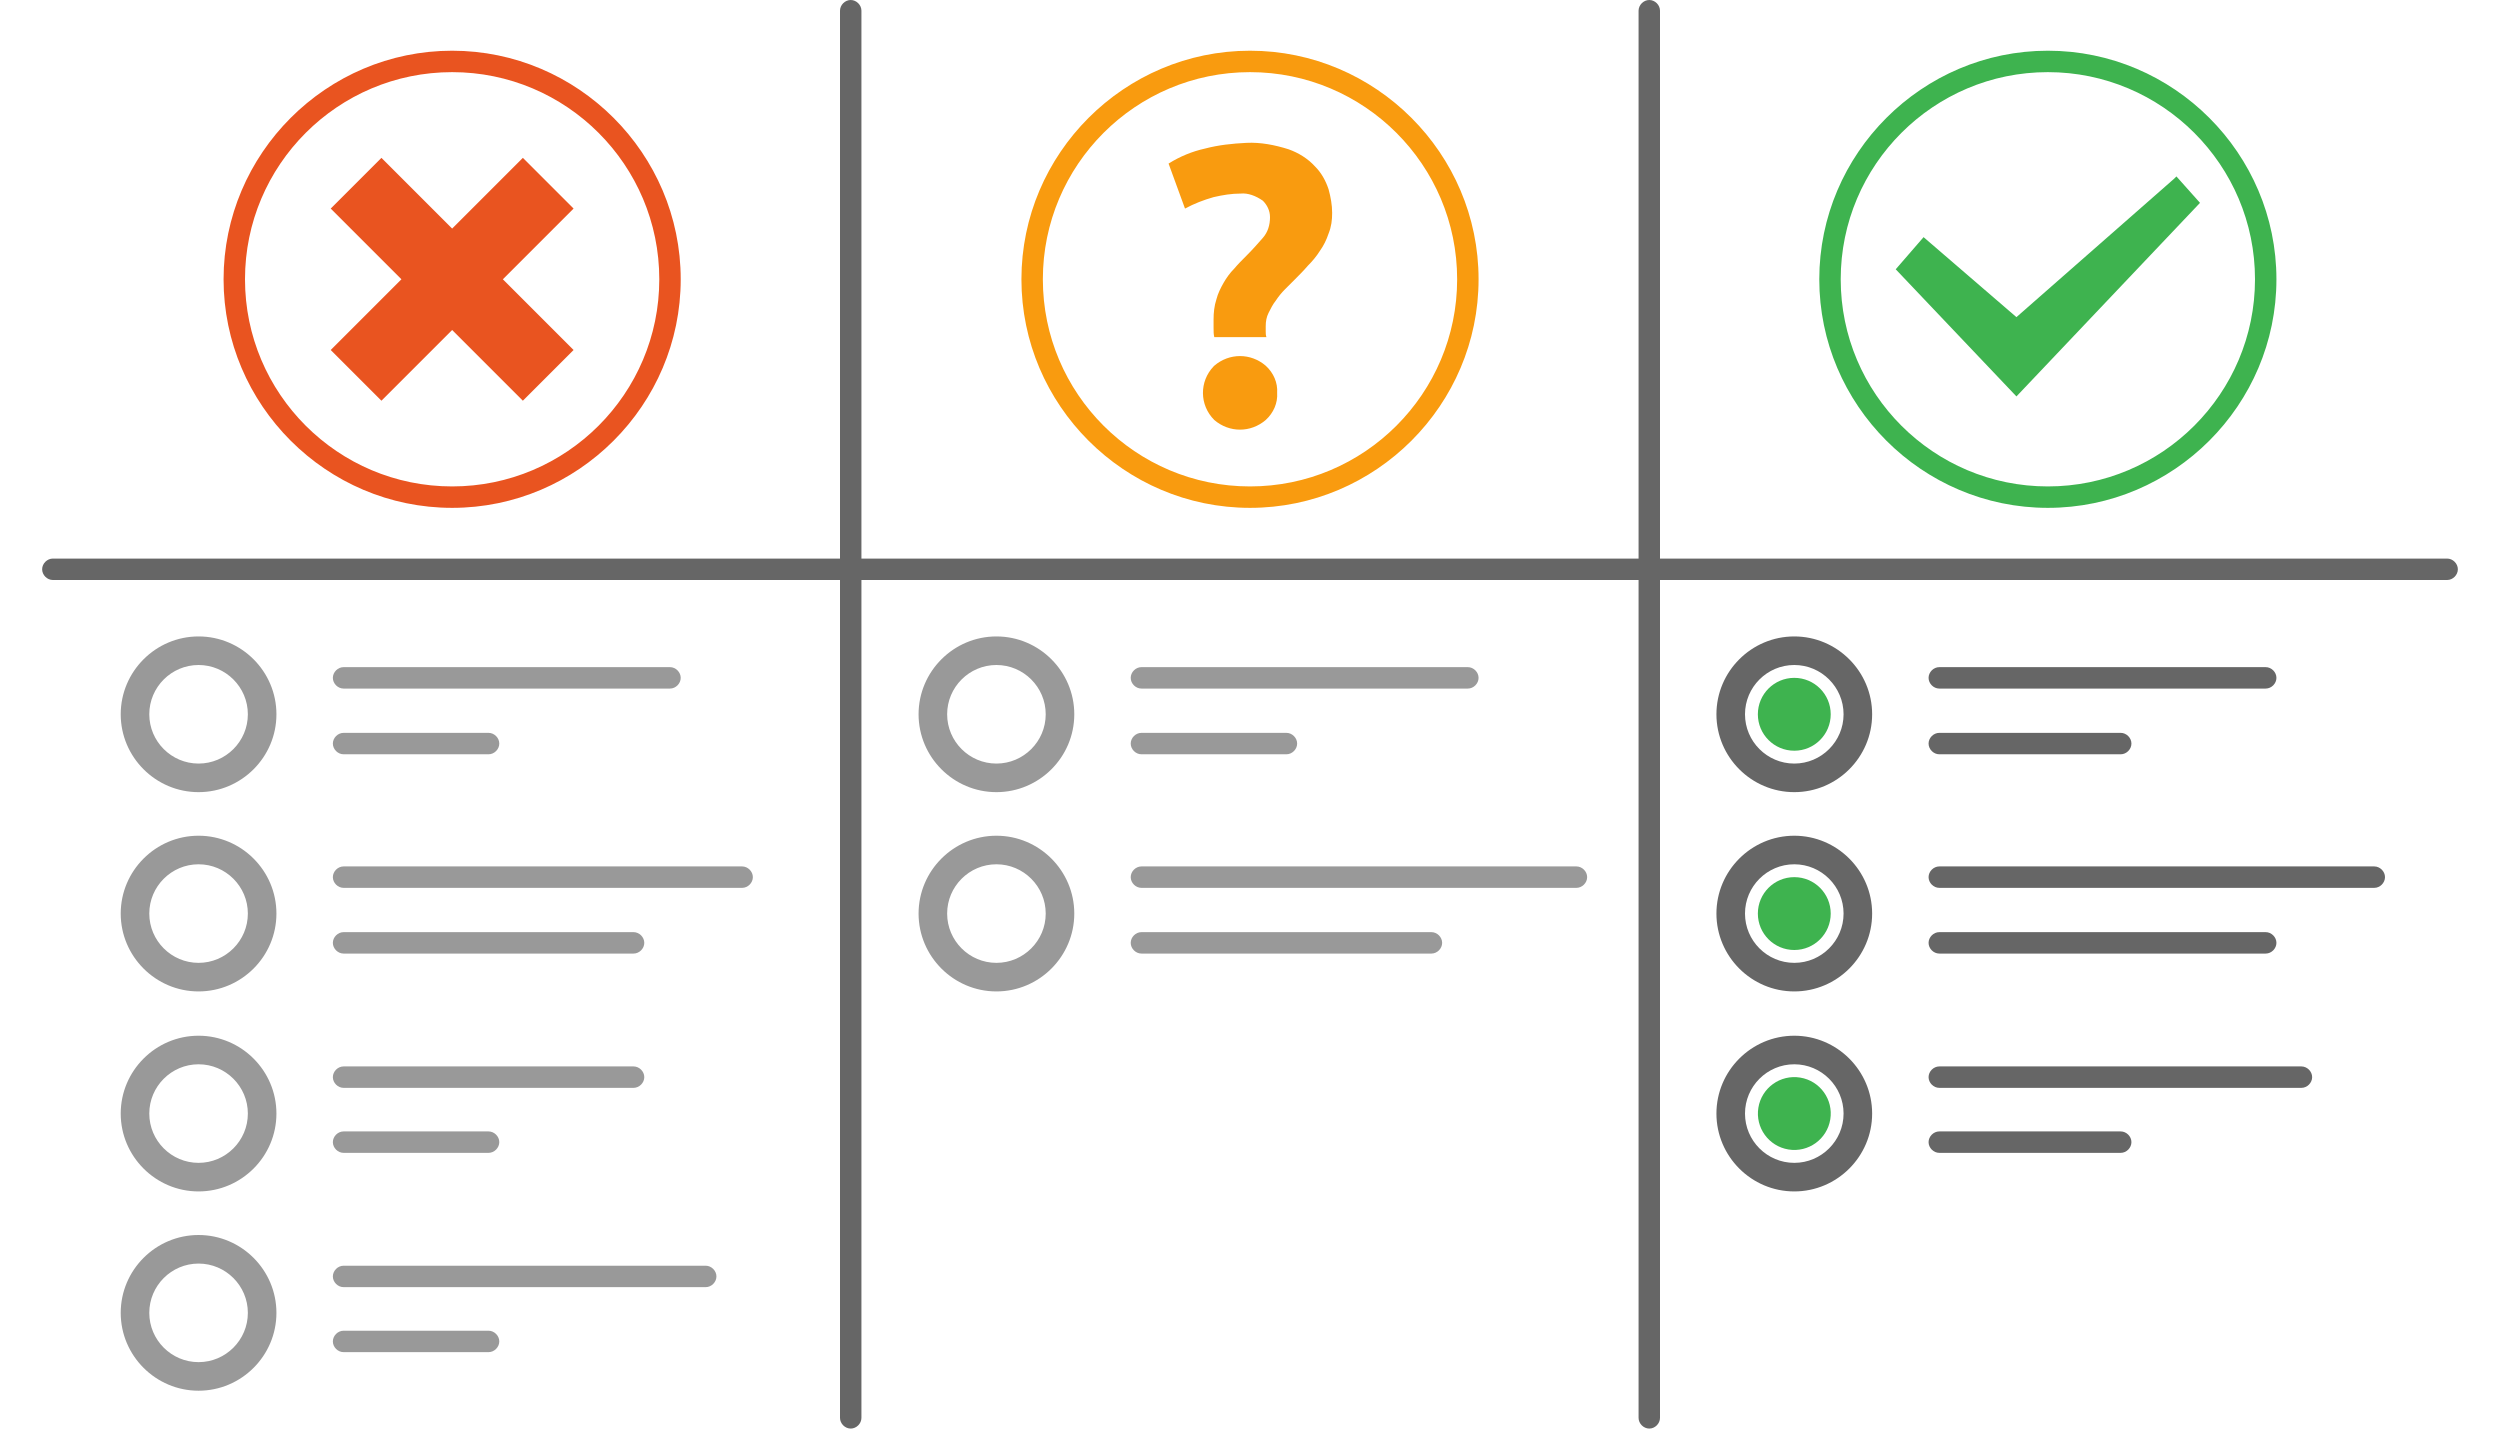 <svg xmlns="http://www.w3.org/2000/svg" xmlns:xlink="http://www.w3.org/1999/xlink" xml:space="preserve" id="artwork" x="0" y="0" enable-background="new 0 0 350 200" viewBox="0 0 350 200"><style>.st0{fill:#666}.st1{fill:#999}.st2{fill:#f99b0f}.st3{fill:#e95420}.st4{fill:#3eb34f}</style><path d="M342.6 81.2H7.4c-.8 0-1.5-.7-1.5-1.5s.7-1.5 1.5-1.5h335.2c.8 0 1.5.7 1.5 1.5s-.7 1.5-1.5 1.5z" class="st0"/><path d="M93.8 96.4H48.1c-.8 0-1.5-.7-1.5-1.5s.7-1.5 1.5-1.5h45.7c.8 0 1.5.7 1.5 1.5s-.7 1.5-1.5 1.5zM68.4 105.6H48.1c-.8 0-1.5-.7-1.5-1.5s.7-1.5 1.5-1.5h20.3c.8 0 1.5.7 1.5 1.5s-.7 1.5-1.5 1.5zM103.9 124.3H48.1c-.8 0-1.5-.7-1.5-1.5s.7-1.5 1.5-1.5h55.8c.8 0 1.5.7 1.5 1.5s-.7 1.5-1.5 1.5zM88.7 133.5H48.1c-.8 0-1.5-.7-1.5-1.5s.7-1.5 1.5-1.5h40.6c.8 0 1.5.7 1.5 1.5s-.7 1.5-1.5 1.5zM88.7 152.3H48.1c-.8 0-1.5-.7-1.5-1.5s.7-1.5 1.5-1.5h40.6c.8 0 1.5.7 1.5 1.5s-.7 1.5-1.5 1.5zM68.4 161.4H48.1c-.8 0-1.5-.7-1.5-1.5s.7-1.5 1.5-1.5h20.3c.8 0 1.5.7 1.5 1.5s-.7 1.5-1.5 1.5zM98.8 180.2H48.1c-.8 0-1.5-.7-1.5-1.5s.7-1.5 1.5-1.5h50.7c.8 0 1.5.7 1.5 1.5s-.7 1.5-1.5 1.5zM68.4 189.3H48.1c-.8 0-1.5-.7-1.5-1.5s.7-1.5 1.5-1.5h20.3c.8 0 1.5.7 1.5 1.5s-.7 1.5-1.5 1.5z" class="st1"/><path d="M119.1 200c-.8 0-1.5-.7-1.5-1.5V1.5c0-.8.7-1.5 1.5-1.5s1.5.7 1.5 1.5v197c0 .8-.7 1.5-1.5 1.5zM230.9 200c-.8 0-1.5-.7-1.5-1.5V1.5c0-.8.7-1.5 1.5-1.5s1.5.7 1.5 1.5v197c0 .8-.7 1.5-1.5 1.5z" class="st0"/><path d="M175 71.1c-17.6 0-32-14.4-32-32s14.4-32 32-32 32 14.4 32 32-14.4 32-32 32zm0-61c-16 0-29 13-29 29s13 29 29 29 29-13 29-29-13-29-29-29z" class="st2"/><path d="M63.3 71.1c-17.6 0-32-14.4-32-32s14.4-32 32-32 32 14.4 32 32-14.4 32-32 32zm0-61c-16 0-29 13-29 29s13 29 29 29 29-13 29-29-13-29-29-29z" class="st3"/><path d="M27.8 110.9c-6 0-10.9-4.9-10.9-10.9s4.9-10.9 10.9-10.9S38.7 94 38.7 100s-4.9 10.9-10.9 10.9zm0-17.8c-3.8 0-6.9 3.1-6.9 6.9s3.1 6.9 6.9 6.9 6.9-3.1 6.9-6.9c0-3.8-3.1-6.9-6.9-6.9zM27.8 138.8c-6 0-10.9-4.9-10.9-10.9S21.8 117 27.8 117s10.9 4.9 10.9 10.9-4.9 10.9-10.9 10.9zm0-17.8c-3.8 0-6.9 3.1-6.9 6.9s3.1 6.9 6.9 6.9 6.9-3.1 6.9-6.9-3.1-6.9-6.9-6.9zM27.8 166.8c-6 0-10.9-4.9-10.9-10.9S21.8 145 27.8 145s10.9 4.9 10.9 10.9-4.9 10.9-10.9 10.9zm0-17.8c-3.8 0-6.9 3.1-6.9 6.9s3.1 6.9 6.9 6.9 6.9-3.1 6.9-6.9-3.1-6.9-6.9-6.9zM205.5 96.4h-45.7c-.8 0-1.5-.7-1.5-1.5s.7-1.5 1.5-1.5h45.7c.8 0 1.5.7 1.5 1.5s-.7 1.5-1.5 1.5zM180.1 105.6h-20.3c-.8 0-1.5-.7-1.5-1.5s.7-1.5 1.5-1.5h20.3c.8 0 1.5.7 1.5 1.5s-.7 1.5-1.5 1.5zM220.7 124.3h-60.9c-.8 0-1.5-.7-1.5-1.5s.7-1.5 1.5-1.5h60.9c.8 0 1.5.7 1.5 1.5s-.7 1.5-1.5 1.5zM200.4 133.5h-40.6c-.8 0-1.5-.7-1.5-1.5s.7-1.5 1.5-1.5h40.6c.8 0 1.5.7 1.5 1.5s-.7 1.5-1.5 1.5zM139.5 110.9c-6 0-10.9-4.9-10.9-10.9s4.9-10.9 10.9-10.9 10.9 4.9 10.9 10.9-4.9 10.9-10.9 10.9zm0-17.8c-3.8 0-6.9 3.1-6.9 6.9s3.1 6.9 6.9 6.9 6.9-3.1 6.9-6.9c0-3.8-3.1-6.9-6.9-6.9zM139.5 138.8c-6 0-10.9-4.9-10.9-10.9s4.9-10.9 10.9-10.9 10.9 4.9 10.9 10.9-4.9 10.9-10.9 10.9zm0-17.8c-3.8 0-6.9 3.1-6.9 6.9s3.1 6.9 6.9 6.9 6.9-3.1 6.9-6.9-3.1-6.9-6.9-6.9z" class="st1"/><path d="M317.2 96.4h-45.7c-.8 0-1.5-.7-1.5-1.5s.7-1.5 1.5-1.5h45.7c.8 0 1.5.7 1.5 1.5s-.7 1.5-1.5 1.5zM296.9 105.6h-25.4c-.8 0-1.5-.7-1.5-1.5s.7-1.5 1.5-1.5h25.4c.8 0 1.5.7 1.5 1.5s-.7 1.5-1.5 1.5zM332.4 124.3h-60.9c-.8 0-1.5-.7-1.5-1.5s.7-1.5 1.5-1.5h60.9c.8 0 1.5.7 1.5 1.5s-.7 1.5-1.5 1.5zM317.2 133.5h-45.7c-.8 0-1.5-.7-1.5-1.5s.7-1.5 1.5-1.5h45.7c.8 0 1.5.7 1.5 1.5s-.7 1.5-1.5 1.5zM322.2 152.3h-50.7c-.8 0-1.5-.7-1.5-1.5s.7-1.5 1.5-1.5h50.7c.8 0 1.5.7 1.5 1.5s-.7 1.5-1.5 1.5zM296.9 161.4h-25.4c-.8 0-1.5-.7-1.5-1.5s.7-1.5 1.5-1.5h25.4c.8 0 1.5.7 1.5 1.5s-.7 1.5-1.5 1.5zM251.2 110.9c-6 0-10.9-4.9-10.9-10.9s4.9-10.9 10.9-10.9 10.9 4.9 10.9 10.9-4.9 10.9-10.9 10.9zm0-17.8c-3.8 0-6.9 3.1-6.9 6.9s3.1 6.9 6.9 6.9 6.9-3.1 6.9-6.9c0-3.8-3.1-6.9-6.9-6.9z" class="st0"/><circle cx="251.2" cy="100" r="5.1" class="st4"/><circle cx="251.2" cy="127.9" r="5.1" class="st4"/><circle cx="251.2" cy="155.9" r="5.1" class="st4" transform="rotate(-80.781 251.2 155.894)"/><path d="M251.2 138.8c-6 0-10.9-4.9-10.9-10.9s4.9-10.9 10.9-10.9 10.9 4.9 10.9 10.9-4.9 10.9-10.9 10.9zm0-17.8c-3.8 0-6.9 3.1-6.9 6.9s3.1 6.9 6.9 6.9 6.9-3.1 6.9-6.9-3.1-6.9-6.9-6.9zM251.2 166.8c-6 0-10.9-4.9-10.9-10.9s4.9-10.9 10.9-10.9 10.9 4.9 10.9 10.9-4.9 10.9-10.9 10.9zm0-17.8c-3.8 0-6.9 3.1-6.9 6.9s3.1 6.9 6.9 6.9 6.9-3.1 6.9-6.9-3.1-6.9-6.9-6.9z" class="st0"/><path d="M27.8 194.7c-6 0-10.9-4.9-10.9-10.9s4.9-10.9 10.9-10.9 10.9 4.9 10.9 10.9-4.9 10.9-10.9 10.9zm0-17.8c-3.8 0-6.9 3.1-6.9 6.9s3.1 6.9 6.9 6.9 6.9-3.1 6.9-6.9-3.1-6.9-6.9-6.9z" class="st1"/><path d="M286.7 71.1c-17.6 0-32-14.4-32-32s14.4-32 32-32 32 14.4 32 32-14.4 32-32 32zm0-61c-16 0-29 13-29 29s13 29 29 29 29-13 29-29-13-29-29-29z" class="st4"/><path d="m73.2 56.1-9.9-9.9-9.9 9.9-7.1-7.1 9.9-9.9-9.9-9.9 7.1-7.1 9.9 9.9 9.9-9.9 7.1 7.1-9.9 9.9 9.9 9.9z" class="st3"/><path d="m304.7 24.7-.3.3-22.1 19.4-13-11.2-3.9 4.5 16.9 17.8L308 28.4z" class="st4"/><path d="M173.7 27.1c-1.3 0-2.5.2-3.8.5-1.4.4-2.7.9-4 1.6l-2.3-6.3c1.6-1 3.3-1.7 5.1-2.1 1.9-.5 3.8-.7 5.8-.8s4 .3 5.9.9c1.4.5 2.7 1.3 3.7 2.4.9.9 1.5 2 1.9 3.2.3 1.1.5 2.2.5 3.3 0 1-.1 1.9-.5 2.9-.3.9-.7 1.7-1.2 2.4-.5.8-1.1 1.5-1.7 2.1-.6.7-1.2 1.3-1.8 1.9l-1.4 1.4c-.5.5-.9 1-1.3 1.6-.4.5-.7 1.1-1 1.7s-.4 1.2-.4 1.9v.7c0 .3 0 .5.1.8H170c-.1-.4-.1-.8-.1-1.3v-1.2c0-.9.1-1.9.4-2.8.2-.8.6-1.6 1-2.3s.9-1.4 1.5-2c.5-.6 1.1-1.2 1.7-1.8.9-.9 1.6-1.7 2.3-2.5s1-1.8 1-2.9c0-.9-.4-1.7-1-2.3-1-.7-2.1-1.1-3.1-1zm5.1 27.9c.1 1.4-.5 2.8-1.6 3.8-2.1 1.8-5.1 1.8-7.2 0-2.1-2.1-2.1-5.4-.1-7.5l.1-.1c2.1-1.8 5.1-1.8 7.2 0 1.1 1 1.7 2.4 1.6 3.8z" class="st2"/></svg>